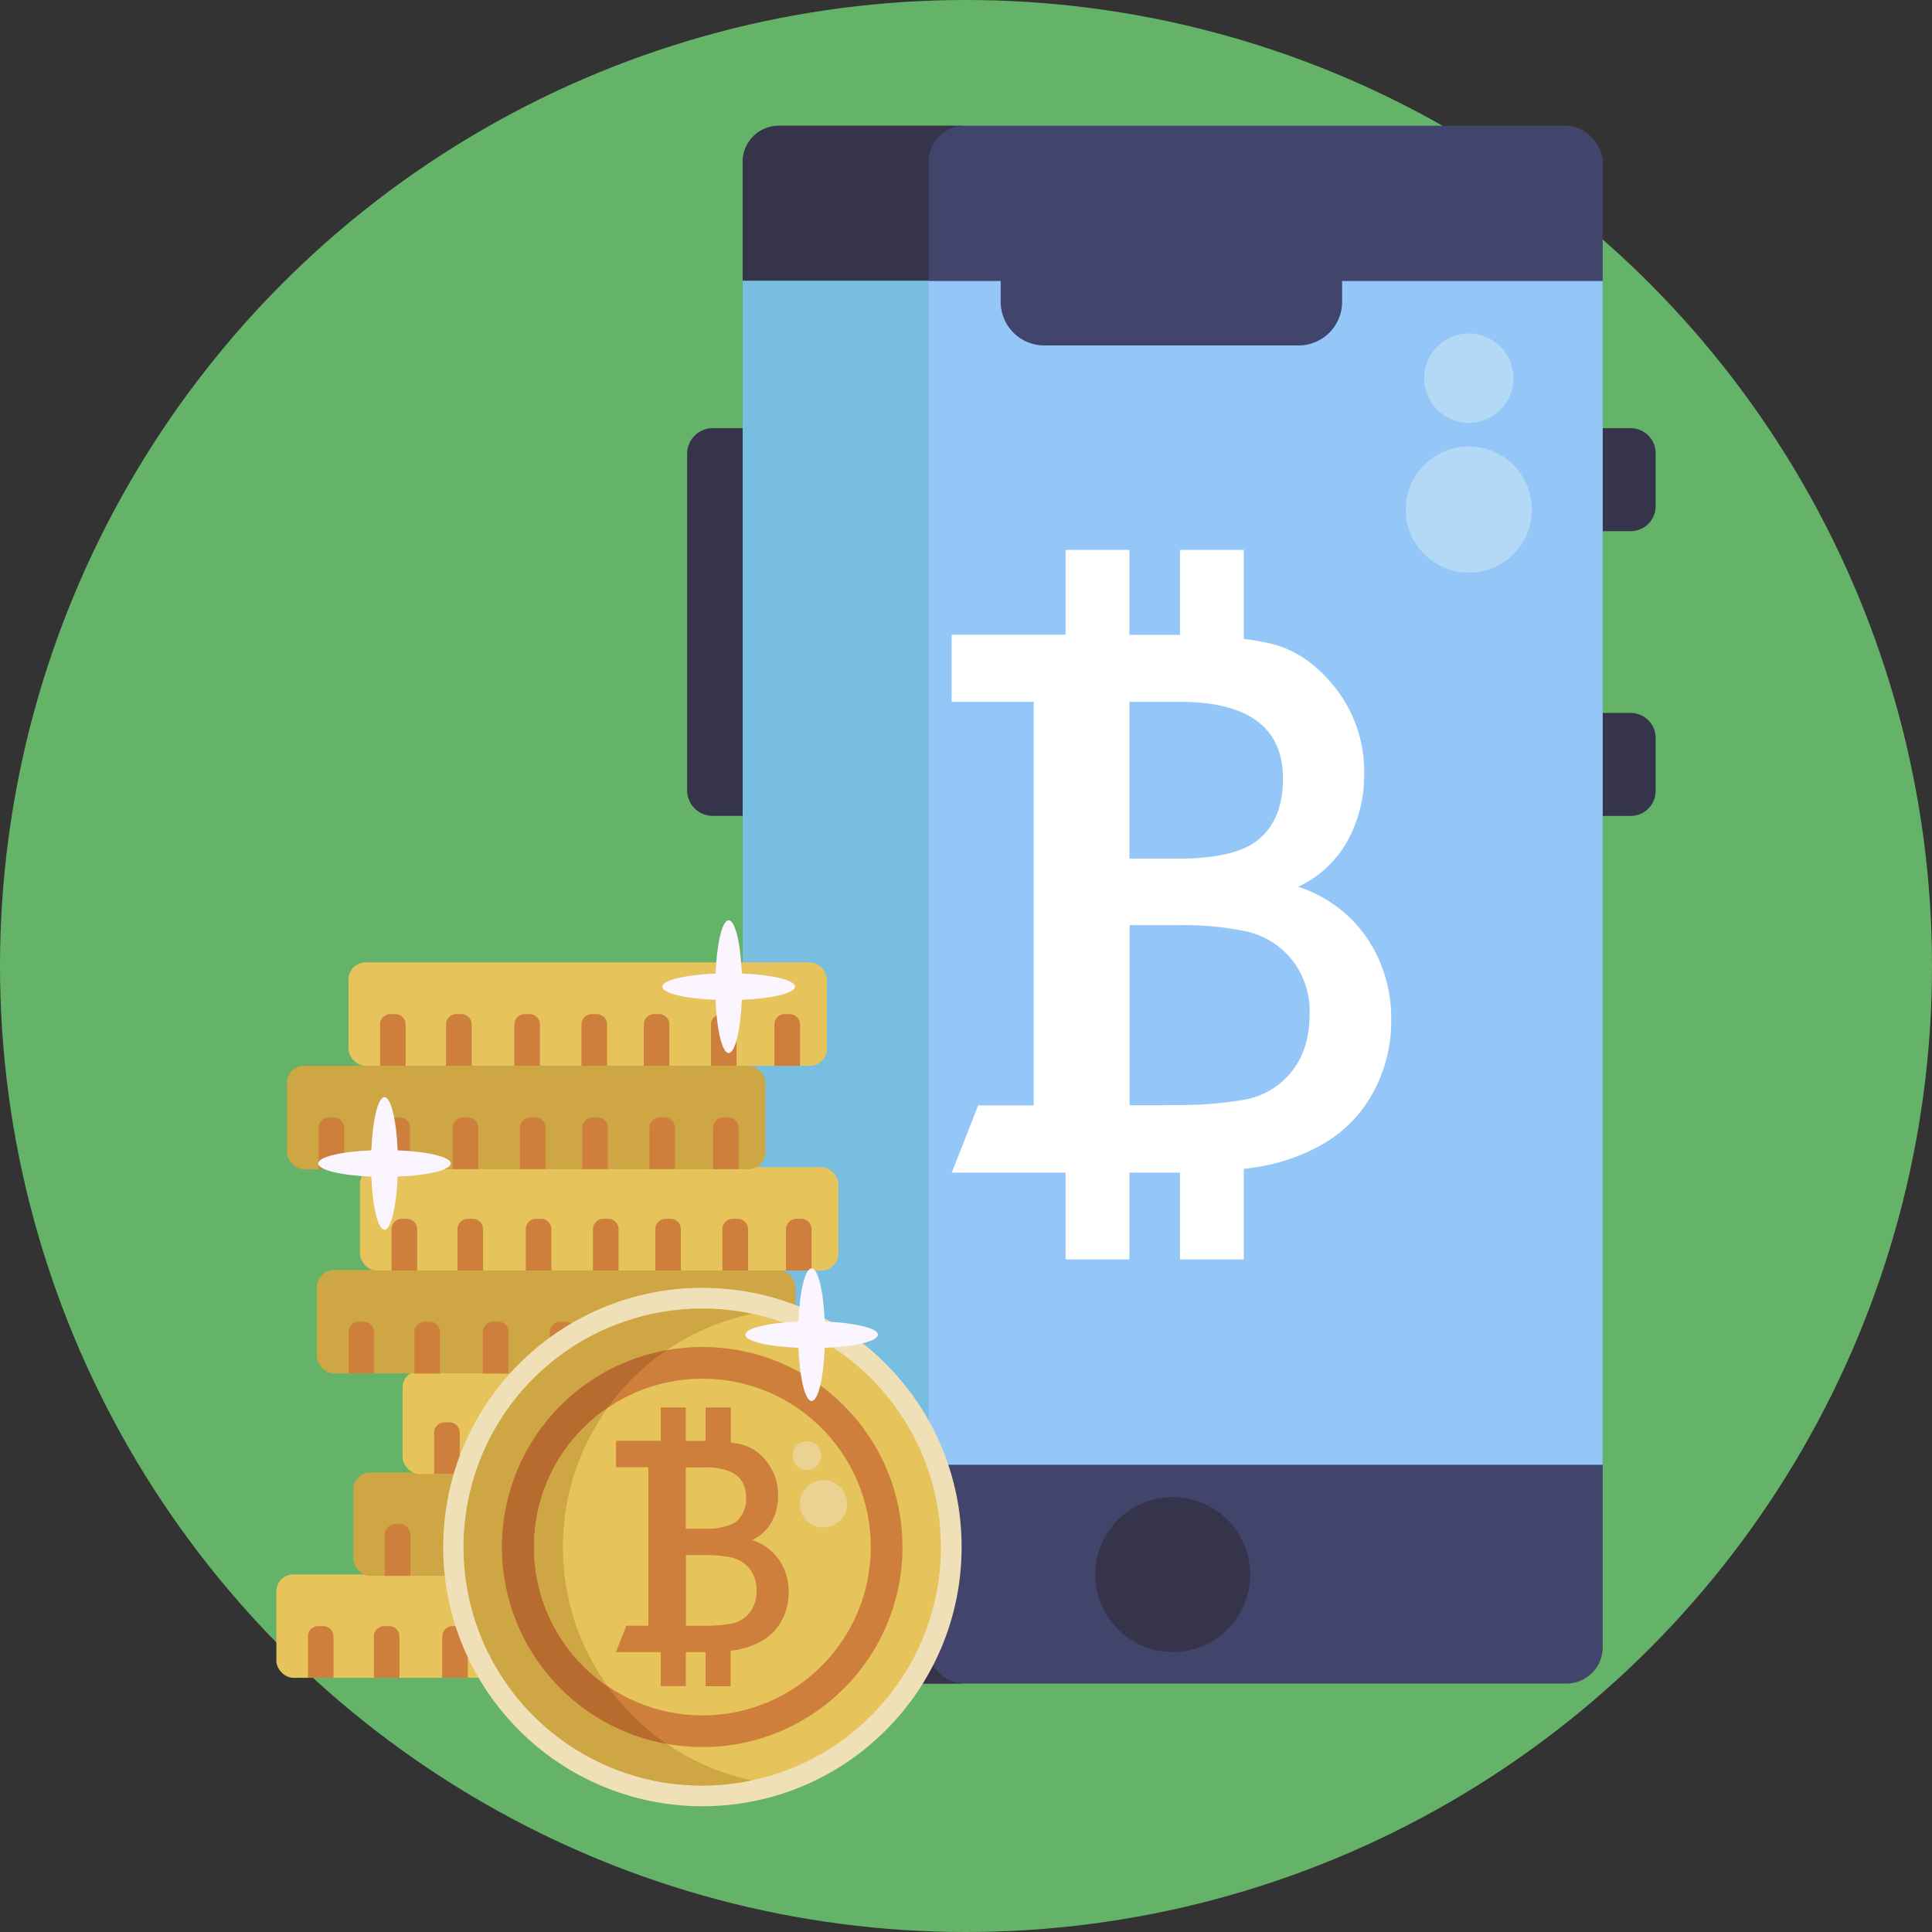 <svg height="512" viewBox="0 0 512 512" width="512" xmlns="http://www.w3.org/2000/svg"><rect x="0" y="0" width="512" height="512" fill="#333333" stroke="none"/><g id="BULINE"><circle cx="256" cy="256" fill="#65b369" r="256"/></g><g id="ICON"><rect fill="#42456b" height="412.83" rx="9.57" width="227.91" x="196.82" y="33.33"/><path d="m255.68 446.16h-49.28a9.58 9.58 0 0 1 -9.58-9.57v-393.69a9.57 9.57 0 0 1 9.58-9.57h49.28a9.57 9.57 0 0 0 -9.58 9.57v393.69a9.58 9.58 0 0 0 9.58 9.57z" fill="#35344b"/><circle cx="310.78" cy="417.27" fill="#35344b" r="20.53"/><path d="m188.88 113.47h7.94a0 0 0 0 1 0 0v102.75a0 0 0 0 1 0 0h-7.94a6.78 6.78 0 0 1 -6.78-6.78v-89.2a6.78 6.78 0 0 1 6.78-6.77z" fill="#35344b"/><path d="m424.73 113.47h7.41a6.62 6.62 0 0 1 6.62 6.62v14.06a6.62 6.62 0 0 1 -6.62 6.62h-7.41a0 0 0 0 1 0 0v-27.3a0 0 0 0 1 0 0z" fill="#35344b"/><path d="m424.73 188.93h7.41a6.62 6.62 0 0 1 6.62 6.62v14.06a6.62 6.62 0 0 1 -6.62 6.62h-7.41a0 0 0 0 1 0 0v-27.3a0 0 0 0 1 0 0z" fill="#35344b"/><path d="m196.82 74.46h49.28v313.72h-49.28z" fill="#77bee0"/><path d="m355.67 80a11.55 11.55 0 0 1 -11.55 11.55h-67.37a11.56 11.56 0 0 1 -11.56-11.55v-5.54h-68.37v313.72h227.91v-313.72h-69.06z" fill="#94c6f8"/><path d="m196.82 74.46h49.28v313.72h-49.28z" fill="#77bee0"/><circle cx="389.25" cy="135.04" fill="#b4d9f7" r="16.71"/><circle cx="389.25" cy="100.22" fill="#b4d9f7" r="11.84"/><path d="m362.28 248.61a35.18 35.18 0 0 0 -18.28-13.61 28.59 28.59 0 0 0 13.07-12.09 36.23 36.23 0 0 0 4.44-17.91 35.55 35.55 0 0 0 -7.48-22.5q-7.48-9.59-17.27-11.94a65.37 65.37 0 0 0 -7.15-1.25v-23.59h-16.91v22.52c-1.71 0-3.48 0-5.31 0h-8.08v-22.52h-16.91v22.48h-30.21v17.8h21.75v106.94h-14.71l-7 17.83h30.17v23h16.91v-23h9.1 4.29v23h16.91v-24c1.56-.19 3-.4 4.38-.63a50.53 50.53 0 0 0 17.27-6.36 34.73 34.73 0 0 0 12.66-13.32 39 39 0 0 0 4.76-19.16 37.8 37.8 0 0 0 -6.4-21.69zm-49.87-62.61h.29q10.46 0 16.91 3 10.39 4.87 10.39 17.33 0 10.46-6.1 15.83a15.89 15.89 0 0 1 -4.27 2.65q-6.17 2.7-16.91 2.73h-13.41v-41.54zm30 97.83a20.33 20.33 0 0 1 -12 7.48l-.74.15a104.6 104.6 0 0 1 -16.91 1.39c-1.78 0-3.65.06-5.62.06h-7.77v-47.74h13.33a82.59 82.59 0 0 1 16.91 1.52c.52.11 1 .23 1.5.36a21.29 21.29 0 0 1 11.49 7.59 22.15 22.15 0 0 1 4.46 14.09q0 9.27-4.67 15.13z" fill="#fff"/><rect fill="#e6c35b" height="27.4" rx="4.49" width="126.79" x="73.24" y="417.24"/><g fill="#cd7f3b"><path d="m84.36 430.94h1.27a2.75 2.75 0 0 1 2.75 2.75v10.95a0 0 0 0 1 0 0h-6.77a0 0 0 0 1 0 0v-10.95a2.75 2.75 0 0 1 2.75-2.75z"/><path d="m101.84 430.94h1.27a2.75 2.75 0 0 1 2.75 2.75v10.95a0 0 0 0 1 0 0h-6.78a0 0 0 0 1 0 0v-10.95a2.75 2.75 0 0 1 2.75-2.75z"/><path d="m119.95 430.94h1.27a2.75 2.75 0 0 1 2.75 2.75v10.95a0 0 0 0 1 0 0h-6.77a0 0 0 0 1 0 0v-10.95a2.75 2.75 0 0 1 2.75-2.75z"/><path d="m137.74 430.94h1.26a2.75 2.75 0 0 1 2.75 2.75v10.95a0 0 0 0 1 0 0h-6.75a0 0 0 0 1 0 0v-10.95a2.75 2.75 0 0 1 2.74-2.75z"/><path d="m154.26 430.94h1.27a2.75 2.75 0 0 1 2.75 2.75v10.95a0 0 0 0 1 0 0h-6.78a0 0 0 0 1 0 0v-10.95a2.75 2.75 0 0 1 2.76-2.75z"/><path d="m172.06 430.94h1.27a2.75 2.75 0 0 1 2.75 2.75v10.95a0 0 0 0 1 0 0h-6.78a0 0 0 0 1 0 0v-10.95a2.75 2.75 0 0 1 2.76-2.75z"/><path d="m188.9 430.94h1.27a2.75 2.75 0 0 1 2.75 2.75v10.95a0 0 0 0 1 0 0h-6.78a0 0 0 0 1 0 0v-10.95a2.75 2.75 0 0 1 2.76-2.75z"/></g><rect fill="#cea643" height="27.4" rx="4.49" width="126.79" x="93.65" y="390.22"/><path d="m104.77 403.92h1.23a2.75 2.75 0 0 1 2.75 2.75v10.95a0 0 0 0 1 0 0h-6.75a0 0 0 0 1 0 0v-10.95a2.75 2.75 0 0 1 2.77-2.75z" fill="#cd7f3b"/><path d="m122.25 403.92h1.27a2.75 2.75 0 0 1 2.75 2.75v10.95a0 0 0 0 1 0 0h-6.78a0 0 0 0 1 0 0v-10.95a2.75 2.75 0 0 1 2.76-2.75z" fill="#cd7f3b"/><path d="m140.36 403.92h1.27a2.75 2.75 0 0 1 2.75 2.75v10.95a0 0 0 0 1 0 0h-6.78a0 0 0 0 1 0 0v-10.95a2.75 2.75 0 0 1 2.76-2.75z" fill="#cd7f3b"/><path d="m158.15 403.92h1.27a2.75 2.75 0 0 1 2.75 2.75v10.95a0 0 0 0 1 0 0h-6.77a0 0 0 0 1 0 0v-10.95a2.75 2.75 0 0 1 2.75-2.75z" fill="#cd7f3b"/><path d="m174.67 403.92h1.27a2.75 2.75 0 0 1 2.75 2.75v10.95a0 0 0 0 1 0 0h-6.78a0 0 0 0 1 0 0v-10.95a2.75 2.75 0 0 1 2.76-2.75z" fill="#cd7f3b"/><path d="m192.47 403.92h1.27a2.75 2.75 0 0 1 2.75 2.75v10.95a0 0 0 0 1 0 0h-6.78a0 0 0 0 1 0 0v-10.95a2.75 2.75 0 0 1 2.76-2.75z" fill="#cd7f3b"/><path d="m209.31 403.92h1.27a2.75 2.75 0 0 1 2.75 2.75v10.95a0 0 0 0 1 0 0h-6.78a0 0 0 0 1 0 0v-10.95a2.75 2.75 0 0 1 2.76-2.75z" fill="#cd7f3b"/><rect fill="#e6c35b" height="27.4" rx="4.49" width="126.79" x="106.69" y="363.24"/><path d="m117.81 376.93h1.27a2.75 2.75 0 0 1 2.75 2.75v10.95a0 0 0 0 1 0 0h-6.78a0 0 0 0 1 0 0v-10.94a2.75 2.75 0 0 1 2.75-2.75z" fill="#cd7f3b"/><path d="m135.29 376.93h1.27a2.75 2.75 0 0 1 2.75 2.75v10.95a0 0 0 0 1 0 0h-6.78a0 0 0 0 1 0 0v-10.94a2.75 2.75 0 0 1 2.76-2.76z" fill="#cd7f3b"/><path d="m153.4 376.93h1.27a2.75 2.75 0 0 1 2.75 2.75v10.95a0 0 0 0 1 0 0h-6.78a0 0 0 0 1 0 0v-10.94a2.75 2.75 0 0 1 2.75-2.75z" fill="#cd7f3b"/><path d="m171.19 376.93h1.27a2.75 2.75 0 0 1 2.75 2.75v10.95a0 0 0 0 1 0 0h-6.78a0 0 0 0 1 0 0v-10.94a2.75 2.75 0 0 1 2.75-2.75z" fill="#cd7f3b"/><path d="m187.72 376.93h1.28a2.75 2.75 0 0 1 2.75 2.75v10.95a0 0 0 0 1 0 0h-6.75a0 0 0 0 1 0 0v-10.94a2.75 2.75 0 0 1 2.72-2.76z" fill="#cd7f3b"/><path d="m205.51 376.93h1.27a2.75 2.75 0 0 1 2.75 2.75v10.95a0 0 0 0 1 0 0h-6.78a0 0 0 0 1 0 0v-10.94a2.75 2.75 0 0 1 2.76-2.76z" fill="#cd7f3b"/><path d="m222.35 376.93h1.27a2.75 2.75 0 0 1 2.75 2.75v10.95a0 0 0 0 1 0 0h-6.77a0 0 0 0 1 0 0v-10.94a2.75 2.75 0 0 1 2.75-2.76z" fill="#cd7f3b"/><rect fill="#cea643" height="27.4" rx="4.49" width="126.79" x="83.99" y="336.56"/><path d="m95.11 350.26h1.27a2.75 2.75 0 0 1 2.76 2.74v11a0 0 0 0 1 0 0h-6.78a0 0 0 0 1 0 0v-11a2.75 2.75 0 0 1 2.75-2.75z" fill="#cd7f3b"/><path d="m112.59 350.26h1.27a2.75 2.75 0 0 1 2.75 2.75v10.99a0 0 0 0 1 0 0h-6.78a0 0 0 0 1 0 0v-11a2.75 2.75 0 0 1 2.76-2.74z" fill="#cd7f3b"/><path d="m130.7 350.26h1.3a2.75 2.75 0 0 1 2.75 2.75v10.99a0 0 0 0 1 0 0h-6.78a0 0 0 0 1 0 0v-11a2.75 2.75 0 0 1 2.75-2.75z" fill="#cd7f3b"/><path d="m148.49 350.26h1.27a2.75 2.75 0 0 1 2.75 2.75v10.99a0 0 0 0 1 0 0h-6.78a0 0 0 0 1 0 0v-11a2.75 2.75 0 0 1 2.76-2.74z" fill="#cd7f3b"/><path d="m165 350.26h1.27a2.75 2.75 0 0 1 2.73 2.74v11a0 0 0 0 1 0 0h-6.78a0 0 0 0 1 0 0v-11a2.75 2.75 0 0 1 2.78-2.74z" fill="#cd7f3b"/><path d="m182.81 350.26h1.27a2.75 2.75 0 0 1 2.75 2.75v10.99a0 0 0 0 1 0 0h-6.78a0 0 0 0 1 0 0v-11a2.75 2.75 0 0 1 2.76-2.74z" fill="#cd7f3b"/><path d="m199.65 350.26h1.27a2.75 2.75 0 0 1 2.75 2.75v10.99a0 0 0 0 1 0 0h-6.77a0 0 0 0 1 0 0v-11a2.75 2.75 0 0 1 2.75-2.74z" fill="#cd7f3b"/><rect fill="#e6c35b" height="27.4" rx="4.49" width="126.79" x="95.39" y="309.32"/><path d="m106.52 323h1.27a2.75 2.75 0 0 1 2.75 2.75v10.95a0 0 0 0 1 0 0h-6.78a0 0 0 0 1 0 0v-10.93a2.75 2.75 0 0 1 2.76-2.77z" fill="#cd7f3b"/><path d="m124 323h1.27a2.75 2.75 0 0 1 2.75 2.75v10.95a0 0 0 0 1 0 0h-6.78a0 0 0 0 1 0 0v-10.93a2.75 2.75 0 0 1 2.76-2.77z" fill="#cd7f3b"/><path d="m142.1 323h1.27a2.75 2.75 0 0 1 2.75 2.75v10.95a0 0 0 0 1 0 0h-6.78a0 0 0 0 1 0 0v-10.93a2.75 2.75 0 0 1 2.76-2.77z" fill="#cd7f3b"/><path d="m159.9 323h1.27a2.75 2.75 0 0 1 2.75 2.75v10.95a0 0 0 0 1 0 0h-6.78a0 0 0 0 1 0 0v-10.93a2.75 2.75 0 0 1 2.76-2.77z" fill="#cd7f3b"/><path d="m176.42 323h1.27a2.75 2.75 0 0 1 2.75 2.75v10.95a0 0 0 0 1 0 0h-6.78a0 0 0 0 1 0 0v-10.93a2.75 2.75 0 0 1 2.76-2.77z" fill="#cd7f3b"/><path d="m194.21 323h1.27a2.75 2.75 0 0 1 2.75 2.75v10.95a0 0 0 0 1 0 0h-6.78a0 0 0 0 1 0 0v-10.93a2.75 2.75 0 0 1 2.76-2.77z" fill="#cd7f3b"/><path d="m211.05 323h1.27a2.75 2.75 0 0 1 2.75 2.75v10.95a0 0 0 0 1 0 0h-6.77a0 0 0 0 1 0 0v-10.93a2.75 2.75 0 0 1 2.75-2.77z" fill="#cd7f3b"/><rect fill="#cea643" height="27.4" rx="4.49" width="126.79" x="76.05" y="282.45"/><path d="m87.17 296.14h1.27a2.75 2.75 0 0 1 2.75 2.75v10.95a0 0 0 0 1 0 0h-6.77a0 0 0 0 1 0 0v-10.94a2.75 2.75 0 0 1 2.75-2.76z" fill="#cd7f3b"/><path d="m104.64 296.14h1.27a2.75 2.75 0 0 1 2.75 2.75v10.95a0 0 0 0 1 0 0h-6.78a0 0 0 0 1 0 0v-10.94a2.75 2.75 0 0 1 2.76-2.76z" fill="#cd7f3b"/><path d="m122.76 296.14h1.24a2.75 2.75 0 0 1 2.75 2.75v10.95a0 0 0 0 1 0 0h-6.75a0 0 0 0 1 0 0v-10.94a2.75 2.75 0 0 1 2.76-2.76z" fill="#cd7f3b"/><path d="m140.55 296.14h1.27a2.75 2.75 0 0 1 2.75 2.75v10.95a0 0 0 0 1 0 0h-6.77a0 0 0 0 1 0 0v-10.94a2.75 2.75 0 0 1 2.75-2.75z" fill="#cd7f3b"/><path d="m157.07 296.14h1.27a2.75 2.75 0 0 1 2.75 2.75v10.95a0 0 0 0 1 0 0h-6.78a0 0 0 0 1 0 0v-10.94a2.75 2.75 0 0 1 2.76-2.76z" fill="#cd7f3b"/><path d="m174.87 296.14h1.27a2.75 2.75 0 0 1 2.75 2.75v10.95a0 0 0 0 1 0 0h-6.78a0 0 0 0 1 0 0v-10.94a2.75 2.75 0 0 1 2.76-2.76z" fill="#cd7f3b"/><path d="m191.71 296.14h1.29a2.75 2.75 0 0 1 2.75 2.75v10.95a0 0 0 0 1 0 0h-6.75a0 0 0 0 1 0 0v-10.94a2.75 2.75 0 0 1 2.75-2.75z" fill="#cd7f3b"/><rect fill="#e6c35b" height="27.4" rx="4.49" width="126.79" x="92.36" y="255.05"/><path d="m103.48 268.75h1.27a2.75 2.75 0 0 1 2.75 2.75v10.95a0 0 0 0 1 0 0h-6.78a0 0 0 0 1 0 0v-10.95a2.75 2.75 0 0 1 2.76-2.75z" fill="#cd7f3b"/><path d="m121 268.75h1.27a2.75 2.75 0 0 1 2.73 2.75v10.95a0 0 0 0 1 0 0h-6.8a0 0 0 0 1 0 0v-10.95a2.75 2.75 0 0 1 2.8-2.75z" fill="#cd7f3b"/><path d="m139.07 268.75h1.27a2.75 2.75 0 0 1 2.75 2.75v10.95a0 0 0 0 1 0 0h-6.78a0 0 0 0 1 0 0v-10.95a2.75 2.75 0 0 1 2.76-2.75z" fill="#cd7f3b"/><path d="m156.86 268.75h1.27a2.75 2.75 0 0 1 2.75 2.75v10.95a0 0 0 0 1 0 0h-6.78a0 0 0 0 1 0 0v-10.95a2.75 2.75 0 0 1 2.75-2.75z" fill="#cd7f3b"/><path d="m173.38 268.75h1.27a2.75 2.75 0 0 1 2.75 2.75v10.95a0 0 0 0 1 0 0h-6.78a0 0 0 0 1 0 0v-10.95a2.75 2.75 0 0 1 2.76-2.75z" fill="#cd7f3b"/><path d="m191.18 268.75h1.27a2.75 2.75 0 0 1 2.75 2.75v10.95a0 0 0 0 1 0 0h-6.78a0 0 0 0 1 0 0v-10.95a2.75 2.75 0 0 1 2.76-2.75z" fill="#cd7f3b"/><path d="m208 268.75h1.27a2.75 2.75 0 0 1 2.73 2.75v10.95a0 0 0 0 1 0 0h-6.78a0 0 0 0 1 0 0v-10.95a2.75 2.75 0 0 1 2.78-2.75z" fill="#cd7f3b"/><circle cx="186.15" cy="409.98" fill="#f0e0b8" r="68.69"/><circle cx="186.15" cy="409.98" fill="#e6c35b" r="63.2"/><circle cx="186.15" cy="409.98" fill="#cd7f3b" r="53.01"/><path d="m176.73 462.16a62.64 62.64 0 0 0 22.53 9.65 63.2 63.2 0 1 1 -13.12-125 63.68 63.68 0 0 1 13.12 1.36 63.22 63.22 0 0 0 -38.17 98.77 63.48 63.48 0 0 0 15.64 15.22z" fill="#cea643"/><path d="m176.73 462.16a53 53 0 0 1 0-104.36 63.18 63.18 0 0 0 0 104.36z" fill="#b76b2f"/><circle cx="186.15" cy="409.98" fill="#e6c35b" r="44.62"/><path d="m149.18 410a62.91 62.91 0 0 0 11.91 36.93 44.63 44.63 0 0 1 0-73.87 62.81 62.81 0 0 0 -11.91 36.94z" fill="#cea643"/><circle cx="218.23" cy="398.52" fill="#ebd293" r="6.27"/><circle cx="213.85" cy="385.74" fill="#ebd293" r="3.79"/><path d="m206.51 413.46a13.82 13.82 0 0 0 -7.18-5.34 11.22 11.22 0 0 0 5.13-4.75 14.18 14.18 0 0 0 1.75-7.05 14 14 0 0 0 -2.94-8.84 12.27 12.27 0 0 0 -6.78-4.69 26.49 26.49 0 0 0 -2.81-.49v-9.3h-6.68v8.85c-.67 0-1.37 0-2.09 0h-3.17v-8.85h-6.65v8.83h-11.83v7h8.55v42h-5.81l-2.77 7h11.87v9h6.65v-9h5.25v9.05h6.64v-9.43c.61-.08 1.19-.16 1.72-.25a19.74 19.74 0 0 0 6.78-2.5 13.64 13.64 0 0 0 5-5.23 15.29 15.29 0 0 0 1.86-7.47 14.83 14.83 0 0 0 -2.49-8.54zm-19.59-24.59h.08a15.94 15.94 0 0 1 6.64 1.19q4.08 1.89 4.08 6.78a7.85 7.85 0 0 1 -2.4 6.22 6.31 6.31 0 0 1 -1.68 1 17.06 17.06 0 0 1 -6.64 1.07h-5.26v-16.26zm11.78 38.44a8 8 0 0 1 -4.73 2.94l-.29.06a40.93 40.93 0 0 1 -6.64.54c-.7 0-1.44 0-2.21 0h-3.05v-18.74h5.22a32.22 32.22 0 0 1 6.64.6l.59.14a8.43 8.43 0 0 1 4.51 3 8.7 8.7 0 0 1 1.75 5.54 9.28 9.28 0 0 1 -1.79 5.92z" fill="#cd7f3b"/><path d="m232.65 353.71c0-1.73-6.05-3.16-14.09-3.49-.32-8-1.76-14.09-3.48-14.09s-3.16 6.06-3.49 14.09c-8 .33-14.08 1.76-14.08 3.49s6.05 3.15 14.08 3.48c.33 8 1.77 14.09 3.49 14.09s3.16-6 3.48-14.09c8.04-.33 14.09-1.76 14.09-3.48z" fill="#faf5ff"/><path d="m119.46 308.33c0-1.72-6-3.16-14.08-3.48-.33-8-1.77-14.09-3.49-14.09s-3.16 6.05-3.48 14.09c-8 .32-14.09 1.76-14.09 3.48s6.05 3.16 14.09 3.49c.32 8 1.76 14.09 3.48 14.09s3.16-6.06 3.49-14.09c8.03-.33 14.08-1.76 14.08-3.49z" fill="#faf5ff"/><path d="m210.68 261.47c0-1.73-6.06-3.16-14.09-3.49-.33-8-1.76-14.09-3.49-14.09s-3.1 6.05-3.48 14.11c-8 .33-14.09 1.76-14.09 3.49s6.05 3.15 14.09 3.48c.33 8 1.76 14.09 3.48 14.09s3.16-6.05 3.49-14.09c8.03-.35 14.09-1.78 14.09-3.5z" fill="#faf5ff"/></g></svg>
